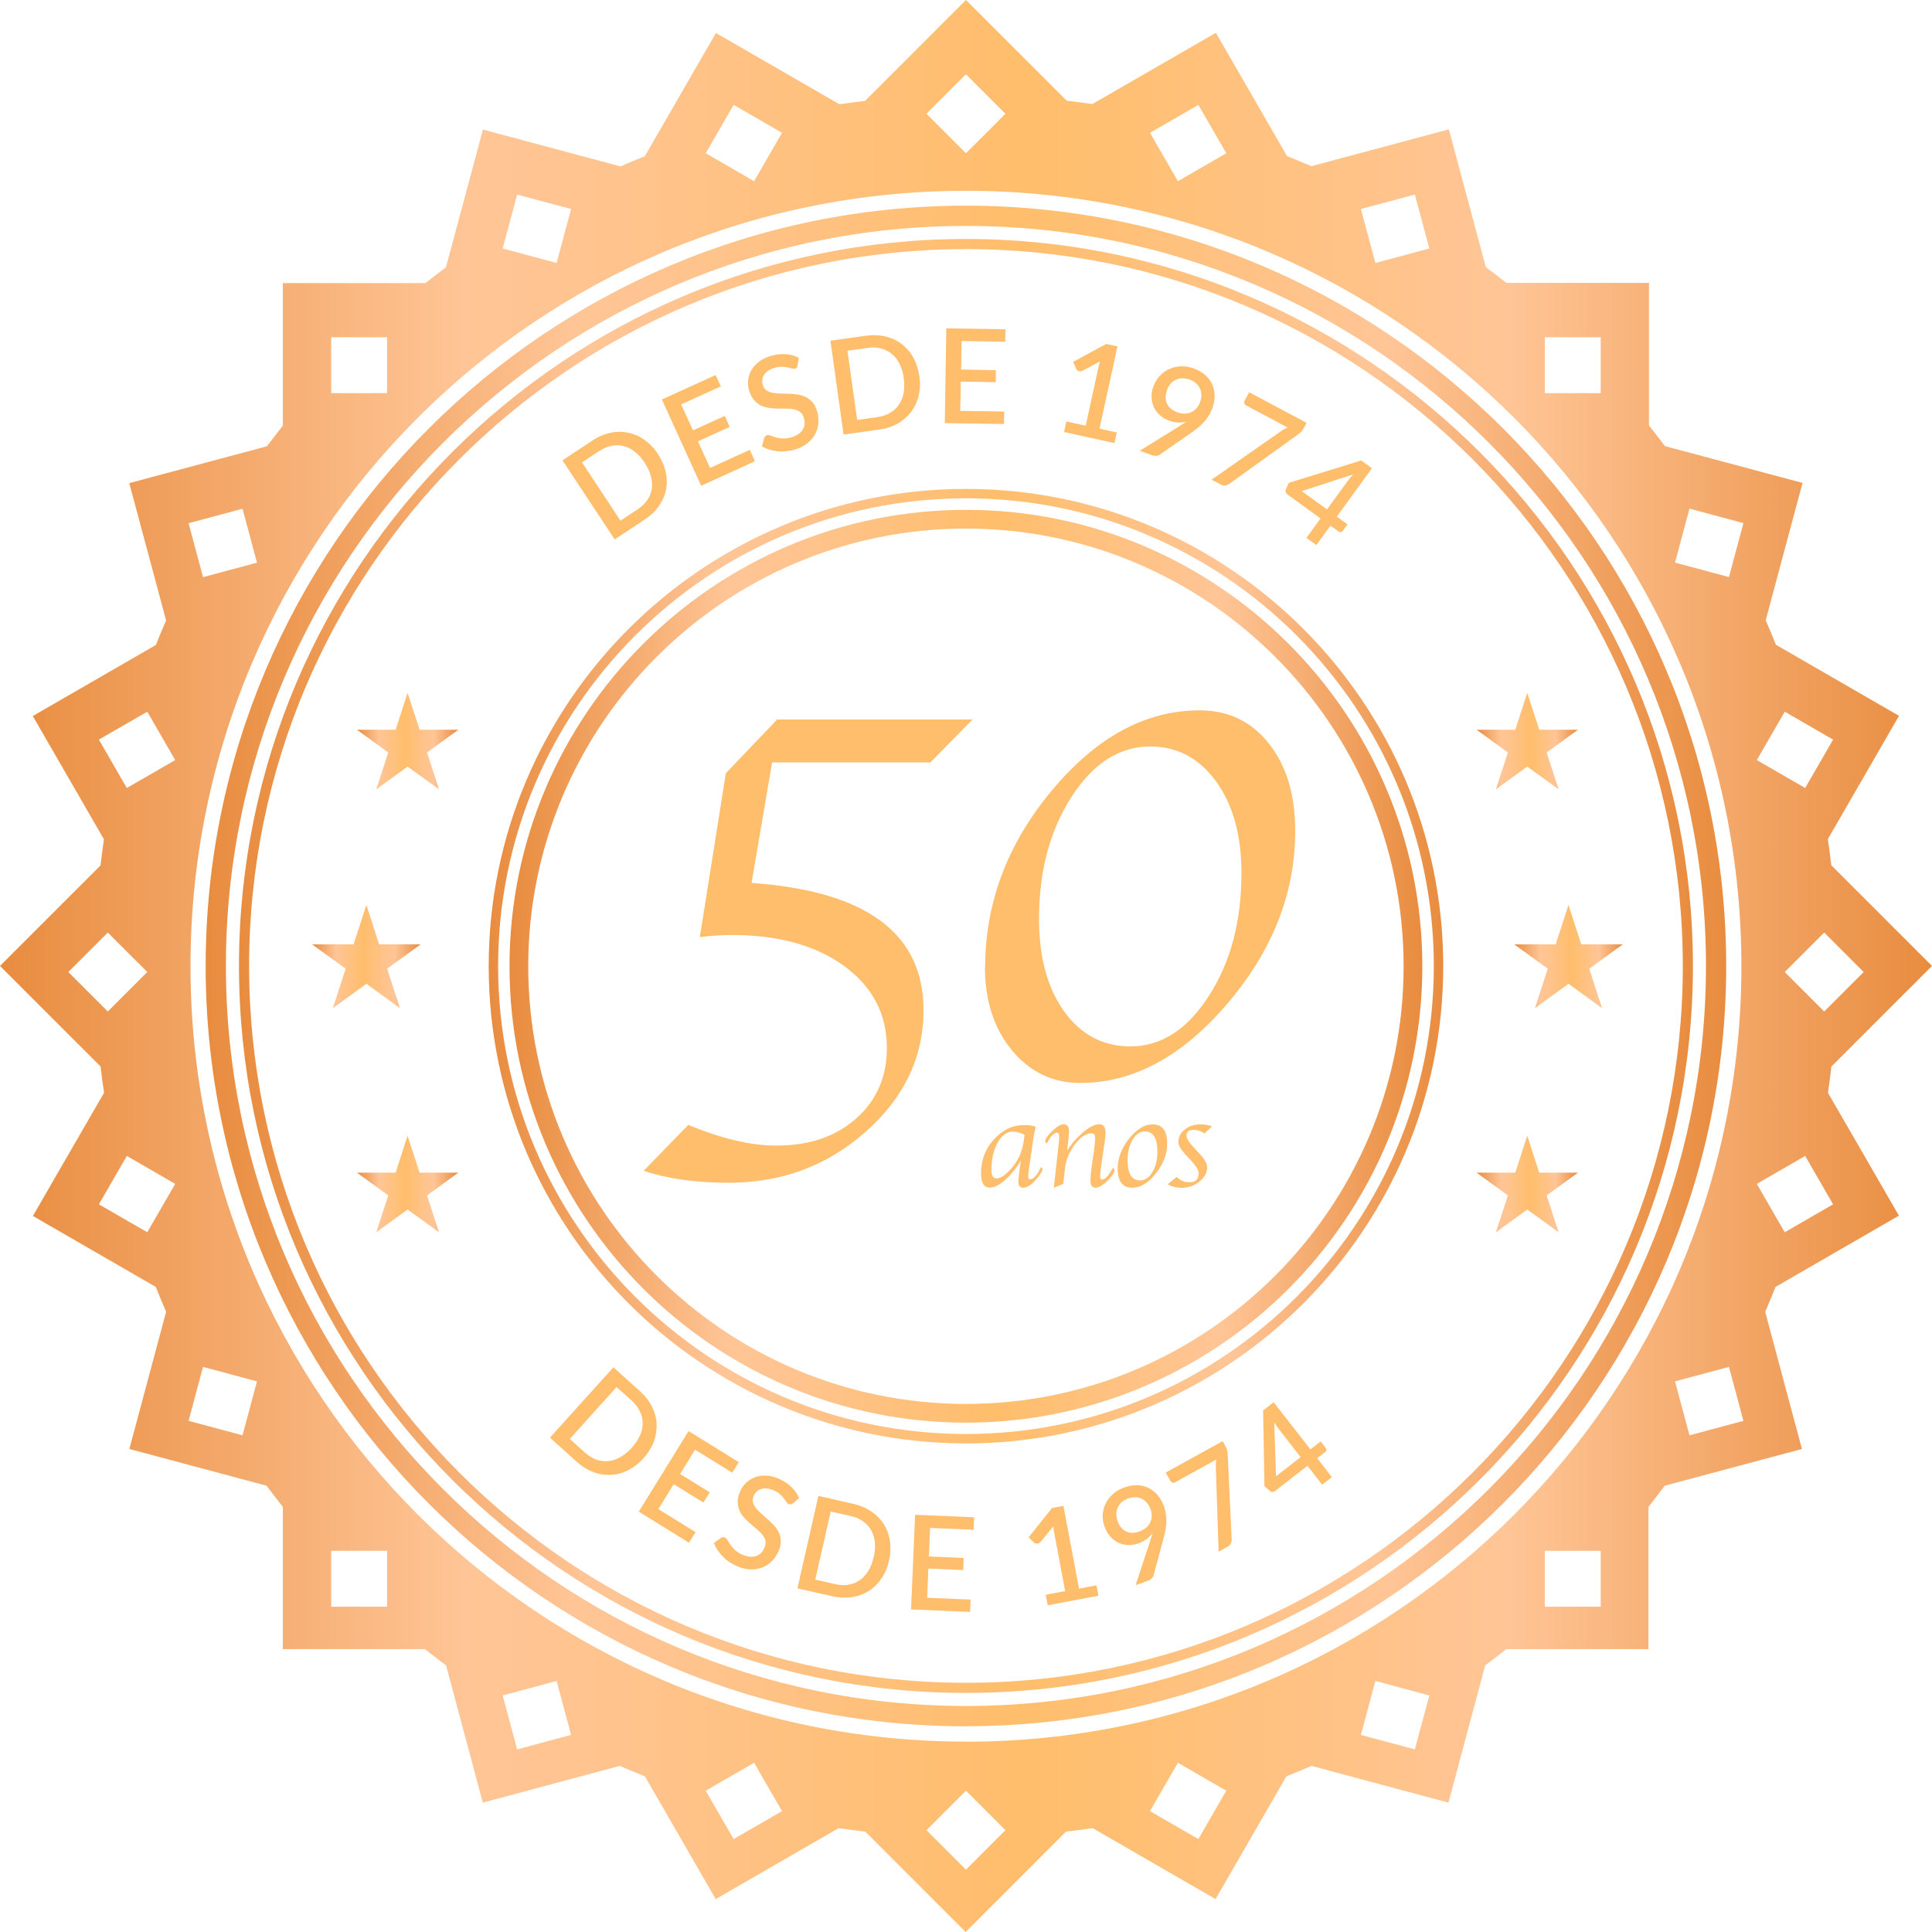 <?xml version="1.0" encoding="UTF-8"?>
<svg xmlns="http://www.w3.org/2000/svg" width="176" height="176" viewBox="0 0 176 176" fill="none">
  <path d="M173.003 110.771L166.521 99.549C166.641 98.756 166.742 97.963 166.834 97.161L176 87.995L166.825 78.821C166.733 78.028 166.632 77.235 166.512 76.442L172.994 65.21L161.781 58.737C161.486 57.99 161.173 57.244 160.85 56.506L164.206 43.993L151.666 40.637C151.196 40 150.716 39.383 150.218 38.765V25.773H137.226C136.608 25.284 135.99 24.804 135.354 24.334L131.988 11.784L119.457 15.141C118.729 14.827 117.991 14.514 117.244 14.219L110.762 2.988L99.512 9.479C98.738 9.368 97.963 9.267 97.179 9.175L87.995 0L78.802 9.193C78.018 9.285 77.244 9.387 76.469 9.498L65.22 3.006L58.737 14.237C57.99 14.532 57.262 14.836 56.524 15.159L43.993 11.803L40.627 24.352C40 24.823 39.373 25.302 38.756 25.791H25.763V38.783C25.275 39.401 24.795 40.028 24.316 40.655L11.775 44.011L15.132 56.524C14.809 57.262 14.495 58.009 14.2 58.756L2.988 65.229L9.47 76.46C9.359 77.244 9.249 78.037 9.156 78.839L0 87.995L9.166 97.161C9.258 97.963 9.359 98.756 9.479 99.549L2.997 110.771L14.191 117.235C14.495 118 14.809 118.747 15.132 119.503L11.784 131.998L24.288 135.345C24.767 135.99 25.265 136.636 25.763 137.272V150.227H38.709C39.346 150.735 39.991 151.223 40.637 151.712L43.984 164.216L56.46 160.868C57.216 161.2 57.981 161.514 58.747 161.818L65.201 173.003L76.395 166.539C77.198 166.659 78.009 166.761 78.821 166.853L87.968 176L97.115 166.853C97.926 166.761 98.738 166.659 99.54 166.539L110.734 173.003L117.189 161.818C117.963 161.514 118.72 161.191 119.476 160.868L131.952 164.216L135.299 151.712C135.953 151.223 136.59 150.735 137.226 150.227H150.172V137.272C150.67 136.636 151.168 136 151.648 135.345L164.151 131.998L160.804 119.503C161.127 118.756 161.449 118 161.744 117.235L172.939 110.771H173.003ZM169.776 88.549L166.18 92.145L162.584 88.549L166.18 84.953L169.776 88.549ZM162.584 64.832L166.991 67.377L164.446 71.785L160.039 69.24L162.584 64.832ZM140.73 30.724H145.82V35.814H140.73V30.724ZM128.89 17.723L130.209 22.637L125.294 23.956L123.975 19.041L128.89 17.723ZM109.167 9.553L111.712 13.96L107.304 16.506L104.759 12.098L109.167 9.553ZM87.995 6.768L91.592 10.364L87.995 13.96L84.399 10.364L87.995 6.768ZM66.833 9.553L71.241 12.098L68.696 16.506L64.288 13.96L66.833 9.553ZM47.11 17.723L52.025 19.041L50.706 23.956L45.791 22.637L47.11 17.723ZM30.171 30.724H35.261V35.814H30.171V30.724ZM22.093 46.344L23.412 51.259L18.497 52.578L17.179 47.663L22.093 46.344ZM6.224 88.549L9.82 84.953L13.416 88.549L9.82 92.145L6.224 88.549ZM13.416 112.256L9.009 109.711L11.554 105.303L15.961 107.848L13.416 112.256ZM11.554 71.785L9.009 67.377L13.416 64.832L15.961 69.24L11.554 71.785ZM22.093 130.753L17.179 129.434L18.497 124.52L23.412 125.838L22.093 130.753ZM35.261 146.364H30.171V141.274H35.261V146.364ZM47.11 159.365L45.791 154.451L50.706 153.132L52.025 158.047L47.11 159.365ZM66.833 167.535L64.288 163.128L68.696 160.583L71.241 164.99L66.833 167.535ZM87.995 170.32L84.399 166.724L87.995 163.128L91.592 166.724L87.995 170.32ZM109.167 167.535L104.759 164.99L107.304 160.583L111.712 163.128L109.167 167.535ZM128.89 159.365L123.975 158.047L125.294 153.132L130.209 154.451L128.89 159.365ZM145.82 146.364H140.73V141.274H145.82V146.364ZM87.995 158.655C48.982 158.655 17.354 127.028 17.354 88.014C17.354 49 48.991 17.381 87.995 17.381C127 17.381 158.637 49.009 158.637 88.023C158.637 127.037 127.009 158.665 87.995 158.665V158.655ZM153.907 130.753L152.588 125.838L157.503 124.52L158.821 129.434L153.907 130.753ZM157.503 52.569L152.588 51.25L153.907 46.335L158.821 47.654L157.503 52.569ZM160.039 107.848L164.446 105.303L166.991 109.711L162.584 112.256L160.039 107.848Z" fill="url(#paint0_linear_7207_204)"></path>
  <path d="M87.994 157.263C49.801 157.263 18.735 126.198 18.735 88.004C18.735 49.811 49.81 18.737 87.994 18.737C126.178 18.737 157.252 49.811 157.252 87.995C157.252 126.179 126.178 157.254 87.994 157.254V157.263ZM87.994 20.581C50.824 20.581 20.579 50.826 20.579 87.995C20.579 125.165 50.824 155.41 87.994 155.41C125.163 155.41 155.408 125.165 155.408 87.995C155.408 50.826 125.173 20.581 87.994 20.581Z" fill="url(#paint1_linear_7207_204)"></path>
  <path d="M87.996 154.22C51.481 154.22 21.771 124.51 21.771 87.995C21.771 51.48 51.481 21.77 87.996 21.77C124.511 21.77 154.221 51.48 154.221 87.995C154.221 124.51 124.511 154.22 87.996 154.22ZM87.996 22.693C51.989 22.693 22.694 51.987 22.694 87.995C22.694 124.003 51.989 153.298 87.996 153.298C124.004 153.298 153.299 124.003 153.299 87.995C153.299 51.987 124.004 22.693 87.996 22.693Z" fill="url(#paint2_linear_7207_204)"></path>
  <path d="M87.997 131.491C64.023 131.491 44.52 111.989 44.52 88.014C44.52 64.04 64.023 44.538 87.997 44.538C111.972 44.538 131.474 64.04 131.474 88.014C131.474 111.989 111.972 131.491 87.997 131.491ZM87.997 45.395C64.493 45.395 45.378 64.51 45.378 88.014C45.378 111.518 64.493 130.633 87.997 130.633C111.501 130.633 130.616 111.518 130.616 88.014C130.616 64.51 111.501 45.395 87.997 45.395Z" fill="url(#paint3_linear_7207_204)"></path>
  <path d="M87.993 129.6C65.07 129.6 46.416 110.946 46.416 88.023C46.416 65.1 65.07 46.446 87.993 46.446C110.916 46.446 129.57 65.1 129.57 88.023C129.57 110.946 110.916 129.6 87.993 129.6ZM87.993 48.152C66.01 48.152 48.122 66.04 48.122 88.023C48.122 110.006 66.01 127.894 87.993 127.894C109.976 127.894 127.865 110.006 127.865 88.023C127.865 66.04 109.976 48.152 87.993 48.152Z" fill="url(#paint4_linear_7207_204)"></path>
  <path d="M142.887 82.435L144.049 86.031H147.829L144.777 88.244L145.939 91.84L142.887 89.618L139.835 91.84L140.996 88.244L137.944 86.031H141.716L142.887 82.435Z" fill="url(#paint5_linear_7207_204)"></path>
  <path d="M139.127 63.118L140.224 66.474H143.755L140.897 68.549L141.985 71.905L139.127 69.831L136.277 71.905L137.365 68.549L134.507 66.474H138.038L139.127 63.118Z" fill="url(#paint6_linear_7207_204)"></path>
  <path d="M139.127 103.458L140.224 106.824H143.755L140.897 108.899L141.985 112.255L139.127 110.181L136.277 112.255L137.365 108.899L134.507 106.824H138.038L139.127 103.458Z" fill="url(#paint7_linear_7207_204)"></path>
  <path d="M33.378 82.435L32.207 86.031H28.436L31.488 88.244L30.326 91.84L33.378 89.618L36.43 91.84L35.268 88.244L38.32 86.031H34.54L33.378 82.435Z" fill="url(#paint8_linear_7207_204)"></path>
  <path d="M37.13 63.118L36.042 66.474H32.511L35.369 68.549L34.281 71.905L37.13 69.831L39.989 71.905L38.901 68.549L41.759 66.474H38.228L37.13 63.118Z" fill="url(#paint9_linear_7207_204)"></path>
  <path d="M37.13 103.458L36.042 106.824H32.511L35.369 108.899L34.281 112.255L37.13 110.181L39.989 112.255L38.901 108.899L41.759 106.824H38.228L37.13 103.458Z" fill="url(#paint10_linear_7207_204)"></path>
  <path d="M58.635 106.658L62.702 102.472C65.735 103.735 68.409 104.362 70.742 104.362C73.73 104.362 76.155 103.532 78.008 101.882C79.862 100.231 80.793 98.092 80.793 95.473C80.793 92.384 79.493 89.894 76.902 88.004C74.311 86.114 70.89 85.173 66.639 85.173C65.828 85.173 64.868 85.238 63.753 85.367L66.123 70.438L70.798 65.542H88.603L84.758 69.452H70.337L68.465 80.434C78.903 81.162 84.131 85.026 84.131 92.025C84.131 96.294 82.379 99.982 78.875 103.09C75.371 106.197 71.213 107.746 66.381 107.746C63.347 107.746 60.765 107.377 58.626 106.649L58.635 106.658Z" fill="#FFBE6B"></path>
  <path d="M89.747 88.123C89.747 82.231 91.776 76.855 95.833 71.996C99.89 67.136 104.371 64.711 109.286 64.711C111.896 64.711 113.998 65.716 115.593 67.736C117.198 69.755 117.991 72.411 117.991 75.694C117.991 81.355 115.934 86.593 111.822 91.415C107.709 96.238 103.246 98.654 98.415 98.654C95.897 98.654 93.823 97.658 92.181 95.675C90.549 93.693 89.728 91.166 89.728 88.114L89.747 88.123ZM113.094 79.539C113.094 76.099 112.329 73.324 110.789 71.194C109.249 69.073 107.248 68.003 104.768 68.003C101.974 68.003 99.586 69.534 97.612 72.595C95.639 75.657 94.653 79.364 94.653 83.697C94.653 87.201 95.418 90.014 96.939 92.135C98.47 94.255 100.48 95.325 102.979 95.325C105.773 95.325 108.161 93.785 110.134 90.715C112.108 87.644 113.094 83.919 113.094 79.539Z" fill="#FFBE6B"></path>
  <path d="M93.011 105.708C92.569 106.437 92.08 107.036 91.555 107.497C91.029 107.958 90.568 108.189 90.171 108.189C89.637 108.189 89.369 107.755 89.369 106.889C89.369 105.699 89.756 104.666 90.54 103.8C91.324 102.933 92.246 102.49 93.316 102.49C93.721 102.49 94.072 102.546 94.358 102.647C94.339 102.721 94.33 102.758 94.321 102.776L94.247 103.09C94.201 103.302 94.173 103.431 94.173 103.468L93.795 106.059L93.74 106.437C93.684 106.806 93.666 107.055 93.666 107.184C93.666 107.35 93.712 107.433 93.814 107.433C94.146 107.433 94.478 107.064 94.819 106.335C94.92 106.4 94.975 106.464 94.975 106.52C94.975 106.658 94.809 106.935 94.468 107.35C94.007 107.912 93.583 108.198 93.196 108.198C92.91 108.198 92.772 108.004 92.772 107.626C92.772 107.506 92.781 107.35 92.809 107.138L92.864 106.667L92.938 106.151L93.002 105.718L93.011 105.708ZM93.343 103.385C92.984 103.182 92.624 103.09 92.264 103.09C91.721 103.09 91.259 103.422 90.881 104.095C90.513 104.759 90.319 105.588 90.319 106.584C90.319 107.091 90.466 107.35 90.771 107.35C91.121 107.35 91.536 107.082 92.034 106.557C92.698 105.837 93.104 104.998 93.242 104.039L93.334 103.403L93.343 103.385Z" fill="#FFBE6B"></path>
  <path d="M96.877 107.839L96.002 108.199L96.02 108.033L96.066 107.599L96.112 107.184L96.416 104.464L96.453 104.151C96.481 103.911 96.49 103.717 96.49 103.56C96.49 103.311 96.426 103.182 96.306 103.182C96.011 103.182 95.697 103.514 95.356 104.178C95.264 104.104 95.218 104.04 95.218 103.985C95.218 103.754 95.43 103.431 95.863 103.026C96.287 102.62 96.629 102.417 96.877 102.417C97.219 102.417 97.385 102.629 97.385 103.062C97.385 103.173 97.376 103.321 97.357 103.505L97.311 103.985L97.265 104.381L97.219 104.796C97.68 104.104 98.187 103.542 98.74 103.09C99.293 102.638 99.754 102.417 100.142 102.417C100.529 102.417 100.713 102.684 100.713 103.21C100.713 103.367 100.695 103.606 100.649 103.929L100.326 106.115C100.262 106.548 100.225 106.898 100.225 107.157C100.225 107.359 100.28 107.461 100.391 107.461C100.658 107.461 100.99 107.101 101.387 106.391C101.479 106.447 101.525 106.511 101.525 106.576C101.525 106.834 101.304 107.166 100.87 107.581C100.437 107.996 100.077 108.199 99.801 108.199C99.496 108.199 99.34 107.977 99.34 107.544C99.34 107.221 99.376 106.778 99.459 106.216L99.662 104.796C99.727 104.335 99.764 103.966 99.764 103.699C99.764 103.385 99.653 103.238 99.441 103.238C98.943 103.238 98.436 103.579 97.919 104.252C97.403 104.934 97.108 105.663 97.016 106.437L96.859 107.848L96.877 107.839Z" fill="#FFBE6B"></path>
  <path d="M103.138 108.199C102.262 108.199 101.819 107.618 101.819 106.447C101.819 105.507 102.161 104.603 102.852 103.736C103.544 102.869 104.254 102.427 104.991 102.427C105.886 102.427 106.328 103.008 106.328 104.179C106.328 105.119 105.987 106.023 105.296 106.899C104.604 107.775 103.885 108.199 103.138 108.199ZM103.848 107.535C104.3 107.535 104.678 107.286 104.982 106.779C105.286 106.281 105.434 105.654 105.434 104.907C105.434 103.69 105.056 103.072 104.3 103.072C103.857 103.072 103.479 103.321 103.175 103.828C102.871 104.335 102.723 104.953 102.723 105.7C102.723 106.917 103.101 107.535 103.857 107.535H103.848Z" fill="#FFBE6B"></path>
  <path d="M106.381 107.876L107.192 107.212C107.497 107.535 107.884 107.701 108.345 107.701C108.907 107.701 109.193 107.434 109.193 106.89C109.193 106.585 108.935 106.17 108.419 105.626L108.087 105.276C107.598 104.76 107.349 104.345 107.349 104.031C107.349 103.579 107.543 103.192 107.939 102.888C108.336 102.574 108.815 102.427 109.396 102.427C109.71 102.427 110.051 102.482 110.42 102.602L109.719 103.257C109.424 103.035 109.092 102.925 108.723 102.925C108.299 102.925 108.087 103.1 108.087 103.459C108.087 103.718 108.326 104.087 108.797 104.584L109.156 104.972C109.7 105.534 109.968 105.986 109.968 106.336C109.968 106.825 109.728 107.268 109.258 107.646C108.788 108.024 108.234 108.208 107.616 108.208C107.174 108.208 106.768 108.098 106.381 107.895V107.876Z" fill="#FFBE6B"></path>
  <path d="M58.62 132.837C58.196 133.317 57.725 133.676 57.218 133.934C56.711 134.193 56.185 134.331 55.651 134.359C55.116 134.386 54.581 134.303 54.046 134.1C53.511 133.897 53.004 133.584 52.525 133.151L50.1 130.965L55.881 124.557L58.306 126.742C58.786 127.175 59.155 127.646 59.404 128.162C59.653 128.669 59.8 129.195 59.819 129.73C59.837 130.264 59.754 130.799 59.56 131.334C59.357 131.869 59.044 132.367 58.62 132.846V132.837ZM57.559 131.878C57.891 131.509 58.14 131.131 58.306 130.753C58.472 130.366 58.555 129.997 58.546 129.628C58.546 129.259 58.454 128.9 58.288 128.559C58.122 128.208 57.873 127.895 57.541 127.59L56.167 126.355L51.907 131.085L53.281 132.321C53.613 132.616 53.954 132.828 54.314 132.966C54.673 133.095 55.042 133.141 55.411 133.104C55.78 133.068 56.148 132.948 56.508 132.745C56.868 132.542 57.218 132.256 57.55 131.887L57.559 131.878Z" fill="#FFBE6B"></path>
  <path d="M63.364 139.578L62.765 140.537L58.191 137.707L62.728 130.367L67.302 133.198L66.702 134.157L63.318 132.063L61.954 134.276L64.655 135.945L64.074 136.877L61.373 135.208L59.971 137.476L63.355 139.569L63.364 139.578Z" fill="#FFBE6B"></path>
  <path d="M72.218 136.949C72.154 136.996 72.089 137.032 72.025 137.042C71.969 137.051 71.905 137.042 71.84 137.014C71.766 136.986 71.702 136.922 71.647 136.83C71.582 136.737 71.508 136.627 71.407 136.498C71.315 136.368 71.186 136.239 71.038 136.11C70.891 135.972 70.697 135.861 70.457 135.76C70.236 135.668 70.033 135.612 69.839 135.594C69.646 135.575 69.47 135.594 69.323 135.649C69.166 135.705 69.028 135.778 68.917 135.889C68.806 136 68.714 136.129 68.65 136.295C68.567 136.498 68.548 136.691 68.594 136.866C68.641 137.042 68.733 137.217 68.871 137.392C69.009 137.567 69.166 137.733 69.36 137.899C69.553 138.065 69.747 138.24 69.95 138.416C70.153 138.591 70.337 138.784 70.522 138.978C70.706 139.172 70.844 139.393 70.955 139.623C71.066 139.854 71.121 140.112 71.13 140.38C71.139 140.656 71.075 140.951 70.937 141.283C70.789 141.634 70.586 141.938 70.337 142.196C70.088 142.454 69.793 142.648 69.47 142.786C69.148 142.915 68.779 142.98 68.392 142.971C67.995 142.961 67.589 142.86 67.156 142.685C66.898 142.574 66.667 142.445 66.446 142.298C66.225 142.15 66.022 141.975 65.847 141.8C65.662 141.615 65.505 141.422 65.367 141.209C65.229 140.997 65.118 140.785 65.035 140.564L65.671 140.103C65.727 140.066 65.782 140.038 65.847 140.038C65.911 140.038 65.976 140.038 66.04 140.066C66.123 140.103 66.206 140.177 66.271 140.306C66.344 140.426 66.427 140.564 66.538 140.721C66.649 140.878 66.787 141.034 66.953 141.2C67.128 141.366 67.359 141.514 67.645 141.634C68.115 141.827 68.521 141.873 68.871 141.754C69.222 141.634 69.489 141.375 69.655 140.97C69.747 140.748 69.775 140.536 69.729 140.352C69.683 140.168 69.59 139.983 69.461 139.817C69.323 139.651 69.157 139.485 68.963 139.319C68.77 139.153 68.567 138.987 68.373 138.821C68.17 138.646 67.986 138.462 67.801 138.268C67.617 138.074 67.479 137.853 67.368 137.613C67.267 137.374 67.211 137.115 67.202 136.83C67.193 136.544 67.276 136.221 67.423 135.861C67.543 135.575 67.719 135.317 67.949 135.096C68.18 134.875 68.438 134.709 68.742 134.589C69.046 134.469 69.378 134.414 69.747 134.423C70.116 134.423 70.503 134.524 70.909 134.69C71.361 134.884 71.757 135.133 72.071 135.437C72.384 135.741 72.633 136.083 72.799 136.47L72.228 136.959L72.218 136.949Z" fill="#FFBE6B"></path>
  <path d="M80.99 142.159C80.851 142.786 80.621 143.33 80.298 143.801C79.975 144.271 79.588 144.649 79.136 144.935C78.684 145.221 78.177 145.405 77.615 145.497C77.052 145.58 76.453 145.553 75.826 145.414L72.644 144.695L74.553 136.276L77.734 136.996C78.362 137.143 78.915 137.374 79.385 137.696C79.855 138.019 80.233 138.406 80.519 138.858C80.805 139.31 80.99 139.817 81.073 140.38C81.156 140.942 81.128 141.532 80.99 142.159ZM79.597 141.846C79.708 141.366 79.745 140.914 79.698 140.5C79.652 140.085 79.542 139.716 79.357 139.393C79.173 139.07 78.924 138.803 78.611 138.582C78.297 138.36 77.919 138.204 77.486 138.102L75.678 137.696L74.267 143.902L76.075 144.308C76.508 144.409 76.914 144.428 77.292 144.363C77.67 144.299 78.011 144.169 78.315 143.957C78.62 143.745 78.878 143.459 79.099 143.109C79.32 142.759 79.477 142.335 79.588 141.846H79.597Z" fill="#FFBE6B"></path>
  <path d="M88.426 145.709L88.371 146.843L82.995 146.613L83.364 137.991L88.74 138.222L88.694 139.356L84.729 139.19L84.618 141.79L87.79 141.929L87.744 143.026L84.572 142.888L84.461 145.552L88.436 145.718L88.426 145.709Z" fill="#FFBE6B"></path>
  <path d="M99.881 144.409L100.066 145.368L95.446 146.235L95.261 145.276L97.032 144.944L96.036 139.632C95.999 139.448 95.972 139.254 95.944 139.052L94.8 140.453C94.754 140.508 94.699 140.555 94.634 140.582C94.57 140.61 94.524 140.619 94.469 140.619C94.413 140.619 94.358 140.61 94.312 140.591C94.266 140.573 94.229 140.555 94.201 140.527L93.703 140.047L95.842 137.373L96.875 137.18L98.295 144.722L99.89 144.418L99.881 144.409Z" fill="#FFBE6B"></path>
  <path d="M104.788 140.315C104.825 140.195 104.862 140.075 104.899 139.974C104.936 139.863 104.964 139.762 104.991 139.651C104.844 139.863 104.669 140.048 104.457 140.204C104.244 140.361 103.995 140.49 103.728 140.592C103.433 140.693 103.138 140.748 102.824 140.748C102.511 140.748 102.225 140.684 101.939 140.564C101.663 140.444 101.404 140.26 101.174 140.011C100.943 139.762 100.759 139.448 100.621 139.07C100.492 138.71 100.436 138.351 100.455 137.991C100.473 137.632 100.565 137.281 100.722 136.968C100.879 136.645 101.1 136.359 101.386 136.101C101.672 135.843 102.022 135.64 102.428 135.502C102.834 135.354 103.221 135.289 103.59 135.299C103.968 135.308 104.309 135.391 104.622 135.548C104.936 135.704 105.213 135.917 105.452 136.193C105.692 136.47 105.886 136.811 106.024 137.198C106.116 137.447 106.172 137.678 106.208 137.917C106.245 138.148 106.255 138.388 106.255 138.618C106.255 138.849 106.218 139.089 106.181 139.328C106.135 139.568 106.079 139.817 106.015 140.066L105.093 143.496C105.065 143.598 105.01 143.699 104.918 143.791C104.825 143.883 104.705 143.957 104.567 144.003L103.451 144.4L104.798 140.315H104.788ZM101.801 138.544C101.976 139.024 102.234 139.347 102.585 139.513C102.935 139.679 103.341 139.679 103.802 139.513C104.051 139.42 104.254 139.301 104.42 139.162C104.586 139.015 104.705 138.849 104.788 138.674C104.871 138.489 104.918 138.305 104.918 138.102C104.918 137.899 104.89 137.696 104.816 137.493C104.733 137.254 104.622 137.06 104.475 136.894C104.327 136.728 104.171 136.608 103.995 136.525C103.811 136.442 103.617 136.396 103.415 136.396C103.202 136.396 102.99 136.433 102.769 136.507C102.539 136.59 102.345 136.7 102.188 136.839C102.031 136.977 101.912 137.143 101.829 137.318C101.746 137.503 101.699 137.696 101.69 137.899C101.69 138.111 101.718 138.323 101.801 138.535V138.544Z" fill="#FFBE6B"></path>
  <path d="M111.379 131.278L111.656 131.776C111.739 131.923 111.785 132.052 111.804 132.163C111.822 132.274 111.831 132.366 111.84 132.449L112.2 140.176C112.209 140.314 112.191 140.453 112.136 140.582C112.08 140.711 111.979 140.822 111.822 140.904L111.011 141.356L110.762 133.703C110.762 133.565 110.762 133.436 110.762 133.316C110.762 133.196 110.789 133.076 110.808 132.956L107.036 135.04C106.963 135.077 106.889 135.086 106.806 135.058C106.723 135.031 106.668 134.985 106.621 134.911L106.197 134.146L111.379 131.287V131.278Z" fill="#FFBE6B"></path>
  <path d="M120.306 131.306L120.767 131.896C120.813 131.952 120.831 132.016 120.831 132.09C120.831 132.164 120.785 132.219 120.721 132.274L119.992 132.837L121.329 134.561L120.444 135.253L119.107 133.529L116.156 135.825C116.083 135.88 116.009 135.908 115.917 135.908C115.834 135.908 115.76 135.88 115.695 135.825L115.188 135.382L115.068 128.485L116.027 127.738L119.375 132.035L120.315 131.306H120.306ZM118.48 132.736L116.544 130.246C116.387 130.043 116.23 129.822 116.083 129.564L116.239 134.488L118.489 132.736H118.48Z" fill="#FFBE6B"></path>
  <path d="M59.936 41.365C60.286 41.9 60.526 42.444 60.646 42.997C60.766 43.55 60.775 44.094 60.664 44.62C60.563 45.145 60.341 45.643 60.019 46.105C59.696 46.575 59.262 46.98 58.718 47.34L55.998 49.138L51.24 41.937L53.96 40.139C54.495 39.779 55.048 39.548 55.611 39.428C56.173 39.309 56.708 39.309 57.234 39.419C57.759 39.53 58.248 39.742 58.718 40.074C59.179 40.406 59.594 40.83 59.945 41.365H59.936ZM58.737 42.158C58.46 41.743 58.165 41.411 57.833 41.153C57.501 40.895 57.16 40.719 56.8 40.636C56.441 40.544 56.072 40.544 55.694 40.618C55.316 40.692 54.947 40.849 54.569 41.097L53.02 42.121L56.524 47.432L58.073 46.409C58.442 46.16 58.737 45.883 58.958 45.57C59.179 45.256 59.309 44.915 59.373 44.546C59.428 44.177 59.41 43.799 59.299 43.394C59.198 42.988 59.004 42.582 58.728 42.167L58.737 42.158Z" fill="#FFBE6B"></path>
  <path d="M68.31 40.987L68.771 42.02L63.875 44.251L60.297 36.395L65.193 34.164L65.663 35.196L62.049 36.838L63.128 39.207L66.023 37.889L66.475 38.885L63.58 40.203L64.686 42.628L68.31 40.978V40.987Z" fill="#FFBE6B"></path>
  <path d="M72.662 33.297C72.643 33.38 72.615 33.444 72.579 33.491C72.542 33.537 72.486 33.574 72.422 33.592C72.348 33.611 72.256 33.611 72.154 33.574C72.044 33.537 71.915 33.509 71.758 33.472C71.601 33.435 71.426 33.417 71.223 33.408C71.029 33.408 70.799 33.435 70.55 33.509C70.319 33.583 70.126 33.666 69.969 33.776C69.812 33.887 69.692 34.007 69.6 34.154C69.508 34.302 69.462 34.44 69.444 34.597C69.425 34.754 69.444 34.92 69.49 35.077C69.554 35.289 69.665 35.445 69.812 35.547C69.969 35.657 70.144 35.731 70.356 35.777C70.568 35.824 70.799 35.842 71.057 35.851C71.315 35.86 71.573 35.86 71.841 35.87C72.108 35.879 72.376 35.907 72.643 35.943C72.91 35.98 73.159 36.054 73.39 36.165C73.621 36.275 73.823 36.432 74.008 36.635C74.192 36.838 74.331 37.114 74.432 37.456C74.543 37.824 74.579 38.184 74.552 38.544C74.524 38.903 74.423 39.235 74.257 39.549C74.091 39.862 73.851 40.139 73.547 40.379C73.243 40.618 72.864 40.812 72.413 40.95C72.145 41.033 71.887 41.079 71.62 41.107C71.352 41.135 71.094 41.135 70.836 41.107C70.578 41.079 70.329 41.033 70.089 40.959C69.849 40.886 69.628 40.794 69.416 40.674L69.609 39.918C69.628 39.853 69.656 39.798 69.702 39.752C69.748 39.706 69.803 39.669 69.868 39.65C69.96 39.623 70.061 39.632 70.2 39.687C70.329 39.733 70.485 39.788 70.67 39.844C70.854 39.899 71.057 39.927 71.297 39.945C71.537 39.964 71.804 39.927 72.099 39.835C72.588 39.687 72.929 39.456 73.123 39.143C73.316 38.83 73.353 38.461 73.224 38.046C73.15 37.815 73.04 37.64 72.883 37.529C72.726 37.419 72.542 37.336 72.33 37.29C72.118 37.243 71.887 37.225 71.629 37.225C71.371 37.225 71.112 37.225 70.854 37.225C70.587 37.225 70.319 37.197 70.061 37.16C69.803 37.124 69.545 37.05 69.314 36.939C69.084 36.829 68.872 36.653 68.687 36.441C68.503 36.229 68.346 35.925 68.236 35.556C68.143 35.261 68.116 34.947 68.153 34.634C68.189 34.321 68.282 34.016 68.438 33.739C68.595 33.463 68.826 33.196 69.112 32.974C69.397 32.744 69.757 32.569 70.181 32.439C70.651 32.292 71.112 32.236 71.555 32.264C71.998 32.292 72.403 32.403 72.772 32.596L72.643 33.334L72.662 33.297Z" fill="#FFBE6B"></path>
  <path d="M83.756 34.255C83.848 34.892 83.82 35.482 83.691 36.035C83.562 36.588 83.331 37.077 83.009 37.511C82.686 37.935 82.28 38.294 81.782 38.58C81.284 38.866 80.722 39.05 80.076 39.133L76.849 39.585L75.65 31.037L78.878 30.585C79.523 30.493 80.113 30.521 80.667 30.65C81.22 30.788 81.709 31.01 82.133 31.332C82.557 31.655 82.916 32.061 83.193 32.559C83.47 33.057 83.654 33.619 83.746 34.255H83.756ZM82.336 34.449C82.262 33.96 82.142 33.527 81.948 33.149C81.764 32.78 81.524 32.476 81.238 32.236C80.952 32.006 80.621 31.84 80.252 31.738C79.883 31.637 79.477 31.628 79.034 31.692L77.2 31.95L78.085 38.257L79.92 37.999C80.362 37.935 80.74 37.815 81.072 37.621C81.404 37.428 81.672 37.178 81.884 36.874C82.096 36.57 82.234 36.21 82.317 35.805C82.391 35.399 82.4 34.947 82.326 34.449H82.336Z" fill="#FFBE6B"></path>
  <path d="M91.481 37.492L91.453 38.626L86.068 38.543L86.207 29.912L91.592 29.995L91.573 31.129L87.599 31.065L87.553 33.665L90.725 33.72L90.707 34.818L87.525 34.762L87.479 37.427L91.463 37.492H91.481Z" fill="#FFBE6B"></path>
  <path d="M101.736 39.401L101.524 40.36L96.932 39.355L97.144 38.396L98.905 38.783L100.058 33.499C100.094 33.315 100.15 33.121 100.205 32.928L98.601 33.776C98.536 33.813 98.462 33.831 98.407 33.831C98.342 33.831 98.287 33.822 98.241 33.794C98.195 33.767 98.149 33.739 98.112 33.712C98.075 33.675 98.047 33.638 98.038 33.601L97.761 32.965L100.777 31.332L101.8 31.554L100.159 39.05L101.745 39.401H101.736Z" fill="#FFBE6B"></path>
  <path d="M107.469 38.802C107.58 38.737 107.681 38.672 107.774 38.608C107.866 38.543 107.958 38.488 108.05 38.414C107.801 38.479 107.552 38.507 107.285 38.488C107.018 38.47 106.75 38.414 106.483 38.313C106.188 38.202 105.93 38.055 105.69 37.852C105.459 37.649 105.275 37.419 105.137 37.142C104.998 36.865 104.924 36.561 104.906 36.229C104.888 35.888 104.943 35.537 105.09 35.159C105.22 34.8 105.413 34.495 105.662 34.228C105.911 33.961 106.197 33.758 106.529 33.61C106.852 33.463 107.211 33.389 107.599 33.37C107.986 33.361 108.373 33.426 108.779 33.573C109.175 33.721 109.516 33.924 109.802 34.173C110.079 34.422 110.291 34.708 110.429 35.021C110.568 35.344 110.641 35.685 110.651 36.054C110.651 36.423 110.586 36.801 110.439 37.197C110.346 37.437 110.245 37.667 110.116 37.861C109.996 38.064 109.848 38.248 109.701 38.424C109.544 38.599 109.369 38.765 109.185 38.922C109 39.078 108.797 39.226 108.576 39.383L105.662 41.411C105.579 41.476 105.468 41.513 105.339 41.522C105.21 41.531 105.072 41.522 104.934 41.467L103.827 41.061L107.479 38.802H107.469ZM106.326 35.528C106.151 36.008 106.142 36.423 106.308 36.773C106.474 37.123 106.778 37.382 107.239 37.557C107.488 37.649 107.718 37.686 107.94 37.677C108.161 37.677 108.355 37.621 108.539 37.538C108.723 37.455 108.88 37.336 109.009 37.179C109.138 37.022 109.249 36.847 109.323 36.644C109.406 36.404 109.452 36.183 109.443 35.971C109.433 35.759 109.397 35.565 109.304 35.381C109.221 35.196 109.102 35.039 108.936 34.901C108.779 34.763 108.585 34.652 108.373 34.578C108.143 34.495 107.921 34.459 107.709 34.459C107.497 34.459 107.303 34.514 107.119 34.597C106.935 34.68 106.778 34.8 106.64 34.956C106.501 35.113 106.391 35.298 106.308 35.519L106.326 35.528Z" fill="#FFBE6B"></path>
  <path d="M119.023 38.526L118.756 39.024C118.673 39.171 118.599 39.282 118.516 39.356C118.433 39.429 118.359 39.494 118.295 39.54L112.015 44.058C111.905 44.141 111.776 44.197 111.637 44.224C111.499 44.252 111.351 44.224 111.195 44.132L110.374 43.699L116.653 39.31C116.764 39.227 116.875 39.162 116.976 39.107C117.078 39.051 117.188 38.996 117.299 38.95L113.5 36.921C113.426 36.885 113.38 36.82 113.362 36.737C113.334 36.654 113.343 36.58 113.38 36.507L113.795 35.732L119.014 38.517L119.023 38.526Z" fill="#FFBE6B"></path>
  <path d="M122.759 47.764L122.326 48.364C122.28 48.419 122.224 48.456 122.16 48.474C122.095 48.493 122.021 48.474 121.948 48.419L121.201 47.884L119.919 49.654L119.015 49L120.297 47.229L117.273 45.035C117.199 44.98 117.153 44.915 117.125 44.832C117.097 44.749 117.107 44.666 117.134 44.592L117.411 43.984L124.004 41.946L124.981 42.656L121.782 47.063L122.75 47.764H122.759ZM120.887 46.409L122.741 43.855C122.888 43.652 123.063 43.44 123.266 43.218L118.582 44.74L120.887 46.409Z" fill="#FFBE6B"></path>
  <defs>
    <linearGradient id="paint0_linear_7207_204" x1="0" y1="87.995" x2="176" y2="87.995" gradientUnits="userSpaceOnUse">
      <stop stop-color="#E88C3F"></stop>
      <stop offset="0.24" stop-color="#FFC596"></stop>
      <stop offset="0.34" stop-color="#FFC38B"></stop>
      <stop offset="0.5" stop-color="#FFBE70"></stop>
      <stop offset="0.53" stop-color="#FFBE6B"></stop>
      <stop offset="0.78" stop-color="#FFC596"></stop>
      <stop offset="1" stop-color="#E88C3F"></stop>
    </linearGradient>
    <linearGradient id="paint1_linear_7207_204" x1="18.735" y1="87.995" x2="157.261" y2="87.995" gradientUnits="userSpaceOnUse">
      <stop stop-color="#E88C3F"></stop>
      <stop offset="0.24" stop-color="#FFC596"></stop>
      <stop offset="0.34" stop-color="#FFC38B"></stop>
      <stop offset="0.5" stop-color="#FFBE70"></stop>
      <stop offset="0.53" stop-color="#FFBE6B"></stop>
      <stop offset="0.78" stop-color="#FFC596"></stop>
      <stop offset="1" stop-color="#E88C3F"></stop>
    </linearGradient>
    <linearGradient id="paint2_linear_7207_204" x1="21.771" y1="87.995" x2="154.221" y2="87.995" gradientUnits="userSpaceOnUse">
      <stop stop-color="#E88C3F"></stop>
      <stop offset="0.24" stop-color="#FFC596"></stop>
      <stop offset="0.34" stop-color="#FFC38B"></stop>
      <stop offset="0.5" stop-color="#FFBE70"></stop>
      <stop offset="0.53" stop-color="#FFBE6B"></stop>
      <stop offset="0.78" stop-color="#FFC596"></stop>
      <stop offset="1" stop-color="#E88C3F"></stop>
    </linearGradient>
    <linearGradient id="paint3_linear_7207_204" x1="44.53" y1="88.014" x2="131.474" y2="88.014" gradientUnits="userSpaceOnUse">
      <stop stop-color="#E88C3F"></stop>
      <stop offset="0.24" stop-color="#FFC596"></stop>
      <stop offset="0.34" stop-color="#FFC38B"></stop>
      <stop offset="0.5" stop-color="#FFBE70"></stop>
      <stop offset="0.53" stop-color="#FFBE6B"></stop>
      <stop offset="0.78" stop-color="#FFC596"></stop>
      <stop offset="1" stop-color="#E88C3F"></stop>
    </linearGradient>
    <linearGradient id="paint4_linear_7207_204" x1="46.416" y1="88.014" x2="129.58" y2="88.014" gradientUnits="userSpaceOnUse">
      <stop stop-color="#E88C3F"></stop>
      <stop offset="0.24" stop-color="#FFC596"></stop>
      <stop offset="0.34" stop-color="#FFC38B"></stop>
      <stop offset="0.5" stop-color="#FFBE70"></stop>
      <stop offset="0.53" stop-color="#FFBE6B"></stop>
      <stop offset="0.78" stop-color="#FFC596"></stop>
      <stop offset="1" stop-color="#E88C3F"></stop>
    </linearGradient>
    <linearGradient id="paint5_linear_7207_204" x1="137.944" y1="87.137" x2="147.82" y2="87.137" gradientUnits="userSpaceOnUse">
      <stop stop-color="#E88C3F"></stop>
      <stop offset="0.24" stop-color="#FFC596"></stop>
      <stop offset="0.34" stop-color="#FFC38B"></stop>
      <stop offset="0.5" stop-color="#FFBE70"></stop>
      <stop offset="0.53" stop-color="#FFBE6B"></stop>
      <stop offset="0.78" stop-color="#FFC596"></stop>
      <stop offset="1" stop-color="#E88C3F"></stop>
    </linearGradient>
    <linearGradient id="paint6_linear_7207_204" x1="134.507" y1="67.516" x2="143.746" y2="67.516" gradientUnits="userSpaceOnUse">
      <stop stop-color="#E88C3F"></stop>
      <stop offset="0.24" stop-color="#FFC596"></stop>
      <stop offset="0.34" stop-color="#FFC38B"></stop>
      <stop offset="0.5" stop-color="#FFBE70"></stop>
      <stop offset="0.53" stop-color="#FFBE6B"></stop>
      <stop offset="0.78" stop-color="#FFC596"></stop>
      <stop offset="1" stop-color="#E88C3F"></stop>
    </linearGradient>
    <linearGradient id="paint7_linear_7207_204" x1="134.507" y1="107.857" x2="143.746" y2="107.857" gradientUnits="userSpaceOnUse">
      <stop stop-color="#E88C3F"></stop>
      <stop offset="0.24" stop-color="#FFC596"></stop>
      <stop offset="0.34" stop-color="#FFC38B"></stop>
      <stop offset="0.5" stop-color="#FFBE70"></stop>
      <stop offset="0.53" stop-color="#FFBE6B"></stop>
      <stop offset="0.78" stop-color="#FFC596"></stop>
      <stop offset="1" stop-color="#E88C3F"></stop>
    </linearGradient>
    <linearGradient id="paint8_linear_7207_204" x1="38.32" y1="87.137" x2="28.436" y2="87.137" gradientUnits="userSpaceOnUse">
      <stop stop-color="#E88C3F"></stop>
      <stop offset="0.24" stop-color="#FFC596"></stop>
      <stop offset="0.34" stop-color="#FFC38B"></stop>
      <stop offset="0.5" stop-color="#FFBE70"></stop>
      <stop offset="0.53" stop-color="#FFBE6B"></stop>
      <stop offset="0.78" stop-color="#FFC596"></stop>
      <stop offset="1" stop-color="#E88C3F"></stop>
    </linearGradient>
    <linearGradient id="paint9_linear_7207_204" x1="41.759" y1="67.516" x2="32.511" y2="67.516" gradientUnits="userSpaceOnUse">
      <stop stop-color="#E88C3F"></stop>
      <stop offset="0.24" stop-color="#FFC596"></stop>
      <stop offset="0.34" stop-color="#FFC38B"></stop>
      <stop offset="0.5" stop-color="#FFBE70"></stop>
      <stop offset="0.53" stop-color="#FFBE6B"></stop>
      <stop offset="0.78" stop-color="#FFC596"></stop>
      <stop offset="1" stop-color="#E88C3F"></stop>
    </linearGradient>
    <linearGradient id="paint10_linear_7207_204" x1="41.759" y1="107.857" x2="32.511" y2="107.857" gradientUnits="userSpaceOnUse">
      <stop stop-color="#E88C3F"></stop>
      <stop offset="0.24" stop-color="#FFC596"></stop>
      <stop offset="0.34" stop-color="#FFC38B"></stop>
      <stop offset="0.5" stop-color="#FFBE70"></stop>
      <stop offset="0.53" stop-color="#FFBE6B"></stop>
      <stop offset="0.78" stop-color="#FFC596"></stop>
      <stop offset="1" stop-color="#E88C3F"></stop>
    </linearGradient>
  </defs>
</svg>
